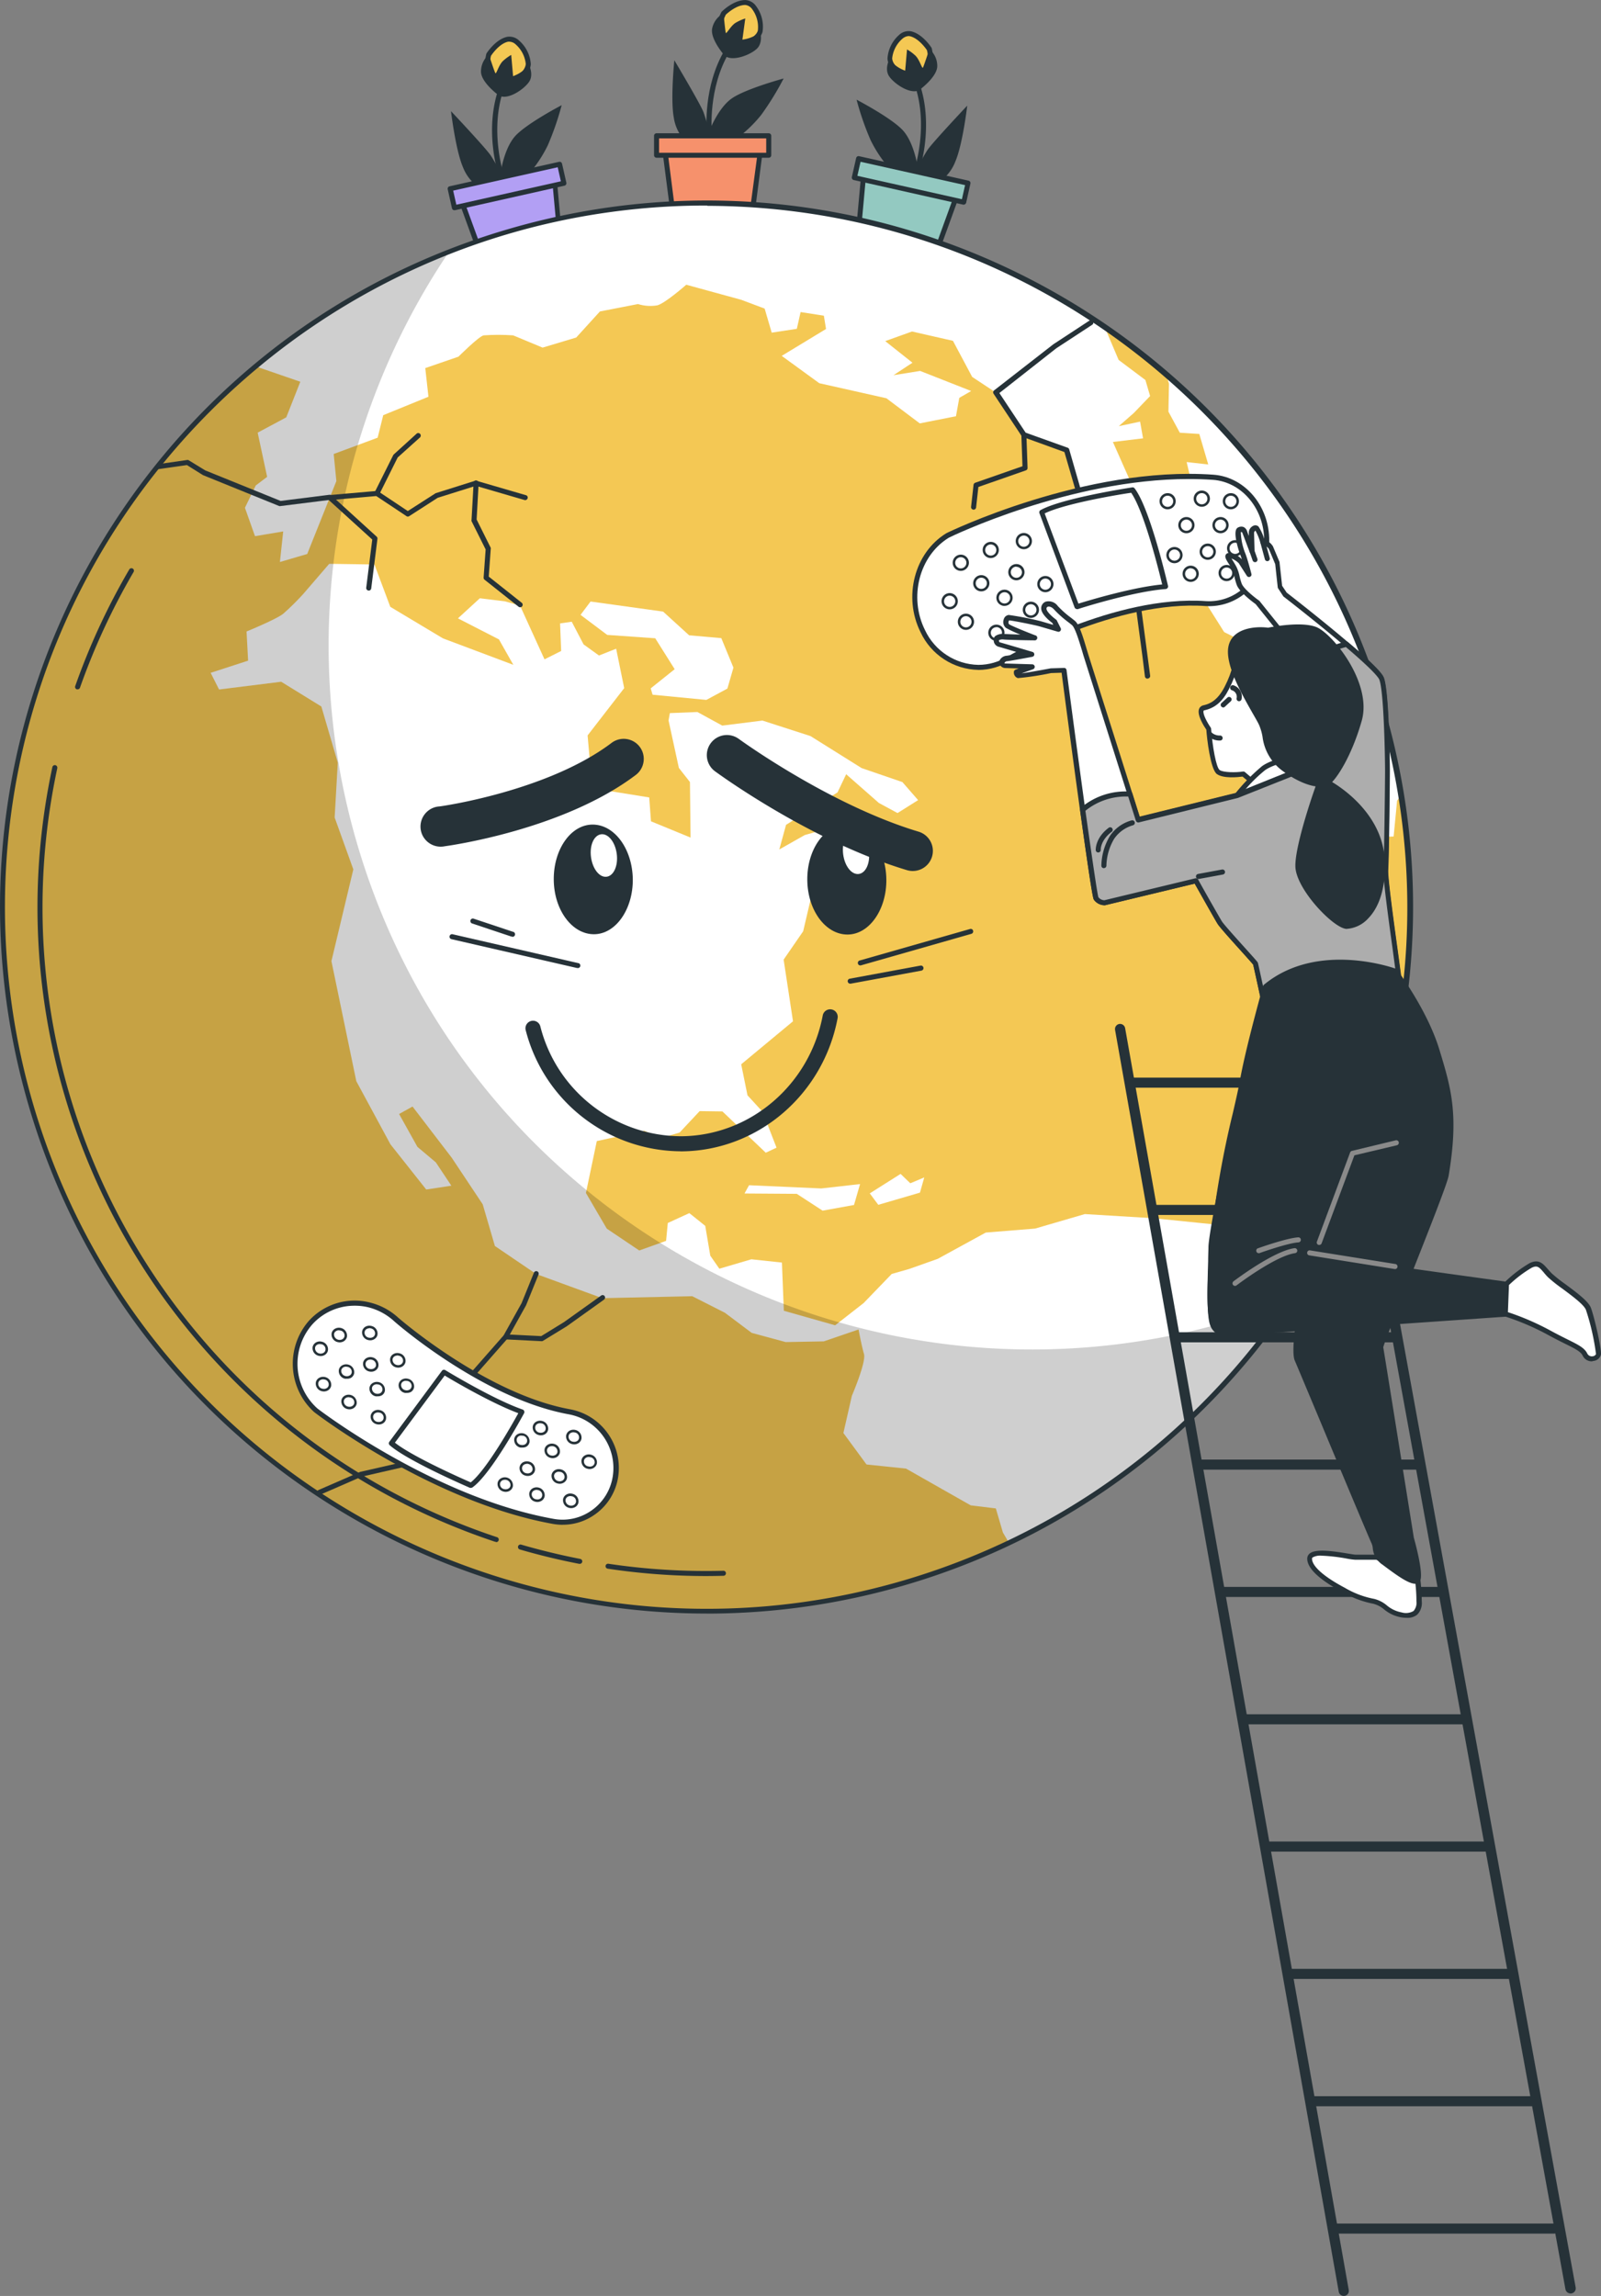 <svg xmlns="http://www.w3.org/2000/svg" width="318" height="456"><rect width="100%" height="100%" fill="#808080" stroke="none"/><defs><style>.cls-1{fill:#f4c854}.cls-2{fill:#263238}.cls-3{fill:#fff}.cls-4{fill:none}.cls-5{fill:#f6916c}.cls-6{fill:#8a8a8a}.cls-8{fill:#b29ff4}.cls-9{fill:#93c9c1}</style></defs><path d="M136.67 28.56a8.56 8.56 0 0 1-2.84-5.23c-.68-3.63.11-11.36.11-11.36s5.23 8.75 5.8 10.34 1.14 3.75 1.14 3.75 1.71-4.55 4.43-6.48 10.34-3.99 10.34-3.99c-1.3 2.51-2.78 4.92-4.43 7.2a25.5 25.5 0 0 1-7.27 6.25l-7.27-.49Z" class="cls-2"/><path d="M140.87 26.57c-.26 0-.47-.2-.5-.46 0-.36-.76-8.88 3.59-16.2.14-.24.44-.32.68-.19.24.14.32.44.19.68v.02c-4.18 7.05-3.46 15.52-3.45 15.6.03.27-.17.51-.43.54h-.06Z" class="cls-2"/><path d="M143.71 2.65S145.86.5 148.03.5s3.4 3.99 2.99 5.69-3.07 2.72-4.09 2.99-3.52 0-4.09-1.83.87-4.7.87-4.7" class="cls-1"/><path d="M146.14 9.71c-1.39 0-3.29-.55-3.82-2.24-.62-2 .88-4.91.95-5.04a.5.5 0 0 1 .09-.12c.09-.09 2.32-2.3 4.67-2.3.89.04 1.7.51 2.18 1.25a6.8 6.8 0 0 1 1.25 5.06c-.54 2-3.47 3.09-4.46 3.31-.28.06-.57.09-.86.09Zm-1.99-6.75c-.41.8-1.25 2.92-.84 4.21.47 1.5 2.66 1.66 3.5 1.48 1-.23 3.34-1.19 3.72-2.59.17-1.49-.22-3-1.11-4.21-.31-.48-.83-.8-1.4-.86-1.75 0-3.58 1.66-3.91 1.98h.03Z" class="cls-2"/><path d="M143.94 11.06s-2.84-3.18-2.5-5.34a4.4 4.4 0 0 1 2.27-3.07s.34 3.53.45 3.87 1-1.48 2.05-2.05c.58-.33 1.18-.6 1.82-.8l-.57 4.2c.79-.1 1.56-.33 2.27-.68.44-.3.86-.63 1.25-1 0 0 .68 2.26-.68 3.52s-4.89 2.59-6.36 1.34Z" class="cls-2"/><path d="M149.24 43.67h-15.38l-1.92-14.88h19.22z" class="cls-5"/><path d="M149.23 44.17h-15.37c-.25 0-.46-.18-.5-.43l-1.93-14.89a.5.5 0 0 1 .5-.56h19.22a.5.5 0 0 1 .5.56l-1.93 14.89c-.04.25-.25.43-.5.43Zm-14.96-1h14.5l1.86-13.89H132.5z" class="cls-2"/><path d="M130.41 26.97h22.27v3.86h-22.27z" class="cls-5"/><path d="M152.69 31.33h-22.28c-.28 0-.5-.22-.5-.5v-3.86c0-.28.22-.5.5-.5h22.28c.28 0 .5.22.5.5v3.86c0 .28-.22.5-.5.5m-21.78-.99h21.28v-2.86h-21.28zM95.86 37.67a8.62 8.62 0 0 1-3.91-4.48c-1.46-3.4-2.37-11.11-2.37-11.11s6.98 7.4 7.91 8.83 1.94 3.41 1.94 3.41.67-4.81 2.9-7.29 9.23-6.14 9.23-6.14a56 56 0 0 1-2.76 7.98 25.5 25.5 0 0 1-5.74 7.69l-7.19 1.11Z" class="cls-2"/><path d="M99.43 34.82c-.22 0-.41-.14-.48-.35-.11-.34-2.68-8.5 0-16.6.08-.26.35-.4.61-.33h.02c.26.09.4.37.32.63-2.54 7.79 0 15.9 0 15.96a.5.5 0 0 1-.32.63l-.15.05Z" class="cls-2"/><path d="M97.09 10.82s1.67-2.54 3.74-2.99 4.19 3.14 4.12 4.91-2.39 3.32-3.35 3.77-3.43.77-4.38-.88-.13-4.81-.13-4.81" class="cls-1"/><path d="M99.76 17.35c-1.2.09-2.34-.49-2.99-1.5-1-1.82-.21-4.99-.18-5.13l.06-.14c.08-.11 1.78-2.75 4.06-3.26.87-.15 1.77.12 2.4.74a6.82 6.82 0 0 1 2.32 4.67c-.09 2.07-2.72 3.77-3.63 4.2-.64.28-1.34.43-2.05.42Zm-2.23-6.29c-.22.87-.58 3.12.1 4.29.79 1.37 2.99 1 3.74.68.94-.44 2.99-1.89 3.06-3.34a6 6 0 0 0-2-3.87c-.41-.4-.98-.59-1.55-.53-1.67.39-3.08 2.38-3.34 2.77h-.02Z" class="cls-2"/><path d="M99.15 19.01s-3.47-2.49-3.61-4.67c-.04-1.34.53-2.63 1.56-3.49 0 0 1.1 3.36 1.29 3.67s.67-1.67 1.55-2.44a8.8 8.8 0 0 1 1.6-1.17l.37 4.22c.75-.27 1.44-.66 2.06-1.16.37-.39.7-.82 1-1.27 0 0 1.16 2.06.1 3.58s-4.19 3.62-5.91 2.72Z" class="cls-2"/><path d="m111.44 49.68-15.02 3.35-5.12-14.1 18.76-4.19z" class="cls-8"/><path d="M96.42 53.53c-.21 0-.4-.13-.47-.33l-5.13-14.11a.5.5 0 0 1 0-.41c.06-.13.18-.22.32-.25l18.76-4.19c.14-.03.29 0 .41.08.11.09.18.22.2.36l1.37 14.96c.03.25-.14.48-.38.54l-14.96 3.35zm-4.46-14.25 4.8 13.17 14.16-3.16-1.28-13.97z" class="cls-2"/><path d="m89.42 37.488 21.734-4.858.842 3.767-21.734 4.858z" class="cls-8"/><path d="M90.26 41.75c-.09 0-.19-.02-.27-.07a.55.55 0 0 1-.22-.32l-.84-3.77c-.06-.26.1-.53.37-.59h.01l21.74-4.86c.13-.03.26 0 .37.06.11.07.19.19.22.32l.85 3.76c.06.27-.11.54-.37.6l-21.74 4.87h-.11Zm-.25-3.89.63 2.8 20.76-4.65-.62-2.79zM185.84 36.57a8.62 8.62 0 0 0 3.91-4.48c1.47-3.4 2.37-11.11 2.37-11.11s-6.98 7.4-7.91 8.83-1.93 3.41-1.93 3.41-.68-4.81-2.91-7.29-9.23-6.13-9.23-6.13a56 56 0 0 0 2.76 7.98 25.5 25.5 0 0 0 5.74 7.69l7.19 1.1Z" class="cls-2"/><path d="M182.28 33.77a.4.4 0 0 1-.16 0 .497.497 0 0 1-.33-.61v-.02c0-.08 2.57-8.2 0-15.96a.51.51 0 0 1 .32-.63.5.5 0 0 1 .63.32c2.65 8.1.08 16.26 0 16.6-.08.19-.27.3-.47.3Z" class="cls-2"/><path d="M184.61 9.76s-1.64-2.57-3.74-3.05-4.19 3.14-4.12 4.91 2.4 3.32 3.35 3.77 3.43.77 4.39-.88.12-4.75.12-4.75" class="cls-1"/><path d="M181.91 16.23c-.69 0-1.36-.13-2-.4-.91-.43-3.54-2.12-3.63-4.2.11-1.8.94-3.48 2.28-4.67.64-.62 1.53-.89 2.4-.74 2.28.51 3.99 3.15 4.06 3.26l.06.14c0 .14.86 3.31-.18 5.13-.66 1-1.81 1.56-3 1.48Zm-1.41-9.07c-.48.03-.93.23-1.29.56a5.98 5.98 0 0 0-2 3.86c.06 1.46 2.12 2.91 3.06 3.35.78.36 2.99.69 3.74-.68.68-1.17.32-3.42.1-4.29-.26-.39-1.69-2.39-3.39-2.77l-.23-.03Z" class="cls-2"/><path d="M182.55 17.92s3.47-2.49 3.61-4.67c.05-1.34-.53-2.63-1.56-3.49 0 0-1.1 3.36-1.28 3.67s-.68-1.67-1.56-2.44a8.8 8.8 0 0 0-1.6-1.17l-.37 4.22c-.75-.27-1.44-.66-2.06-1.16-.37-.39-.7-.82-1-1.27 0 0-1.16 2.06-.1 3.58s4.2 3.61 5.91 2.72Z" class="cls-2"/><path d="m170.26 48.58 15.02 3.35 5.12-14.1-18.76-4.19z" class="cls-9"/><path d="M185.28 52.43h-.11l-15.01-3.36a.477.477 0 0 1-.38-.53l1.37-14.96c.02-.14.09-.27.2-.36.12-.08.27-.11.41-.08l18.78 4.2c.14.03.26.12.33.25.05.13.05.28 0 .41l-5.12 14.11c-.07.2-.26.33-.47.33Zm-14.48-4.25 14.16 3.17 4.78-13.17-17.66-3.99z" class="cls-2"/><path d="m169.708 35.293.842-3.767 21.734 4.858-.843 3.767z" class="cls-9"/><path d="M191.44 40.65h-.11l-21.75-4.89a.5.5 0 0 1-.31-.22c-.07-.11-.1-.25-.07-.38l.85-3.76c.06-.27.33-.44.59-.38l21.73 4.86c.26.05.44.31.38.58v.01l-.84 3.77c-.03.13-.11.24-.22.32-.08.05-.17.08-.26.09Zm-21.14-5.73 20.76 4.65.63-2.8-20.76-4.64z" class="cls-2"/><circle cx="140.29" cy="180.17" r="139.79" class="cls-1"/><path d="m117.3 119.47 14.41 2 5.17 4.71 6.39.56 2.41 5.86-1.2 4.16-4.18 2.25-10.68-1.03-.37-1.26 4.76-3.81-3.86-6.14-9.54-.67-5.3-3.98z" class="cls-3"/><path d="m240.56 243.12-11.4-1.16-13.69-.83-9.87 2.88-9.8.79-9.54 5.22-5.64 2-3.5 1-5.58 5.78-5.66 4.42-10.19-2.89-.38-9.57-6.07-.65-6.36 1.87-1.8-2.59-1-5.92-3.16-2.53-4.28 1.96-.34 3.55-5.33 1.91-6.45-4.34-4.14-7.08 2.16-10.31 9.43-2.05 3.19 1.48 3.82-1.12 3.99-4.26 4.52.06 8.61 8.2 2.14-1-2.78-7.14-2.99-3.26-1.25-6.16 10.29-8.54-1.86-12.25 3.88-5.63 2-8.54 2.99-1.57 5.93-6.91-.42-2.64-4.99 1.81-1.7-2.26-3.5 1-5.05 2.86 1.34-4.89 10.22-6.44 1.72-3.61 6.5 5.71 3.7 2 4.09-2.57-3.12-3.58-8.1-2.78-10.16-6.36-9.54-3.08-7.98 1-4.94-2.7-5.47.22-.26 1.46 2.05 9.43 2.2 2.8.12 11.03-7.86-3.23-.35-4.74-7.62-1.23-3.88-2.66-.74-8.43 7.27-9.39-1.6-7.83-3.41 1.35-3.06-2.21-2.35-4.5-2.32.34.22 5.47-3.31 1.66-4.86-10.67-2.99-.85-4.99-.61-4.35 3.99 8.14 4.18 2.86 5.05-13.97-5.25-10.47-6.27-3.15-8.41-8.98-.13-5.16 5.99c-1.26 1.39-2.59 2.7-3.99 3.94-1.41 1.11-7.27 3.51-7.27 3.51l.31 5.79-7.44 2.42 1.67 3.31 12.34-1.54 7.98 4.92 3.26 11.15-.62 10.89 3.71 10.31-4.35 18.22 4.94 23.84 6.78 12.54 7.11 8.98 4.99-.76-3.08-4.63-3.66-3.08-3.64-6.53 2.67-1.48 7.78 10.16 6.16 9.26 2.42 8.28 8.19 5.56 13.15 4.8 17.86-.39 6.49 3.29 5.31 3.99 6.76 1.83 7.56-.14 6.91-2.36s.61 3.27 1.08 4.87-2.41 8.31-2.41 8.31l-1.68 7.38 4.59 6.25 7.85.82 12.85 7.3 4.99.61 1.4 4.78 1.21 2.06A139.3 139.3 0 0 0 258 255.45l-.51-2.35 3.99-18.12-4.99-1.66-15.99 9.9Z" class="cls-3"/><path d="m236.9 107.66-5.28-4.99-6.5-5.71-4.07-9.18 5.99-.72-.59-3.32-4.23.9 2.99-2.62 3.23-3.36-.93-3.18-5.32-3.99-2.81-6.61C167.74 29.5 98.9 32.73 50.79 72.77l8.86 3.05-2.79 7.07-5.68 3.04 1.88 8.78-2.26 1.71-2.15 4.43 2 5.64 5.6-.94-.65 6.07 5.42-1.59 5.79-14.48-.53-5.38 8.73-3.24 1.11-4.47 8.98-3.66-.63-5.69 6.59-2.27s3.99-3.99 4.99-4.23q2.94-.21 5.88 0l5.84 2.43 6.68-2 4.71-5.18 7.56-1.47c1.25.39 2.58.48 3.87.25 1.6-.46 5.72-4.09 5.72-4.09l10.91 2.99 4.66 1.75 1.4 4.78 4.99-.76.75-3.33 4.62.72.43 2.64-8.8 5.34 7.46 5.43 13.33 2.99 6.63 4.99 7.19-1.42.66-3.65 2.36-1.36-10.14-3.99-5.29.85 3.77-2.48-5.41-4.29 5.32-1.91 8.13 1.85 3.82 7.17 4.72 3.12 5.57 8.39 8.49 3.05 3.07 10.5 8.73 2.63.7 3.6.26 4.42 3.58 5.17 1.48 2.68 5.7-.63 1-6.16.54-3.99Z" class="cls-3"/><path d="m231.65 74.37.54 1.83-.11 5.56 2.26 4.18 3.87.25 1.78 6.06-4.29-.48 4.07 17.48-1.77 8.12 5.15 8.17 5.24 2.61 4.99 17.2 8.11 12.13 7.44 8.89 7.88-.23.69-7.12.8-1.11a140.14 140.14 0 0 0-46.65-83.53ZM148.78 235.4l-.9 1.64 10.38.07 5.13 3.34 6.24-1.13 1.2-4.15-7.7.87zM178.88 233.15l-6.12 3.87 1.69 2.27 8.28-2.42.85-3.02-2.77 1.16z" class="cls-3"/><path d="M244.29 262.37c-74.1 21.67-151.74-20.84-173.4-94.94A139.8 139.8 0 0 1 89.14 50.08C17.29 78.32-18.06 159.47 10.18 231.32s109.39 107.2 181.24 78.96a139.8 139.8 0 0 0 64.78-51.97c-3.88 1.52-7.81 2.91-11.91 4.07Z" style="isolation:isolate;opacity:.19"/><path d="M140.26 313.02c-6.54 0-13.08-.49-19.55-1.46a.51.51 0 0 1-.43-.56.5.5 0 0 1 .57-.42c7.56 1.13 15.2 1.59 22.84 1.39.28 0 .5.22.5.5s-.22.5-.5.5c-1.11.03-2.27.05-3.43.05M115.16 310.6h-.1c-3.99-.77-7.98-1.74-11.82-2.86a.51.51 0 0 1-.34-.62c.08-.26.35-.42.62-.34 3.85 1.12 7.8 2.07 11.73 2.84.27.05.45.31.4.58-.05.23-.25.4-.49.4M98.48 306.21h-.16C34.11 284.8-3.75 218.55 10.4 152.36c.06-.27.32-.44.59-.39.27.06.44.33.39.6-14.05 65.7 23.53 131.46 87.26 152.71.28.04.46.3.42.58s-.3.46-.58.42v-.06ZM15.41 136.91h-.16a.506.506 0 0 1-.31-.64c2.84-8.06 6.44-15.84 10.76-23.21.16-.22.47-.27.7-.11.19.14.26.39.16.61-4.28 7.32-7.86 15.04-10.68 23.04-.08.19-.26.32-.47.31" class="cls-2"/><path d="M140.35 320.47c-60.72 0-116.83-39.77-134.67-100.92C-16.07 145.17 26.6 67.24 100.97 45.5c74.38-21.75 152.3 20.92 174.05 95.3 21.72 74.25-21.03 152.31-95.27 174.03a140.2 140.2 0 0 1-39.4 5.65Zm.13-279.65C63.51 40.75 1.06 103.08.98 180.05a139.6 139.6 0 0 0 5.61 39.27c21.56 73.71 99.07 116.15 172.79 94.6 73.84-21.67 116.14-99.09 94.48-172.93-17.38-59.23-71.65-99.97-133.38-100.11v-.05Z" class="cls-2"/><path d="M125.69 174.58c.07 5.99-3.38 10.97-7.72 10.97s-7.92-4.79-7.98-10.81 3.38-10.97 7.72-10.97 7.87 4.79 7.98 10.81" class="cls-2"/><path d="M122.5 169.57c.31 2.32-.57 4.37-2 4.56s-2.79-1.55-3.11-3.88.57-4.36 2-4.55 2.8 1.55 3.11 3.87" class="cls-3"/><path d="M176.05 174.64c.08 5.99-3.38 10.97-7.72 10.97s-7.91-4.78-7.98-10.8 3.37-10.97 7.71-10.97 7.91 4.78 7.99 10.8" class="cls-2"/><path d="M172.58 169.02c.31 2.33-.57 4.37-2 4.56s-2.79-1.55-3.1-3.87.57-4.37 2-4.56 2.79 1.55 3.1 3.87" class="cls-3"/><path d="M135.13 228.66c-14.5-.13-27.1-9.99-30.71-24.04a1.501 1.501 0 1 1 2.9-.78c3.26 12.89 14.89 21.89 28.18 21.83 13.62-.18 25.36-10.29 27.93-24.05a1.502 1.502 0 0 1 2.95.55c-2.83 15.15-15.74 26.3-30.83 26.5h-.41ZM87.78 168.15c-2.2.14-4.11-1.53-4.25-3.73s1.53-4.11 3.73-4.25c.21 0 21.47-2.99 34.21-12.62a3.996 3.996 0 0 1 5.59.77c1.33 1.76.98 4.26-.77 5.59-14.44 10.92-37.02 14.04-37.97 14.17-.18.04-.36.06-.54.07M181.29 172.99c-.39 0-.77-.06-1.15-.17-19.04-5.72-37.28-19.02-38.05-19.58a3.99 3.99 0 0 1-.97-5.56 3.99 3.99 0 0 1 5.56-.97c.04.03.08.06.13.09.18.13 17.96 13.06 35.61 18.37 2.12.62 3.33 2.83 2.71 4.95a3.99 3.99 0 0 1-3.85 2.87ZM114.72 192.26h-.11l-24.94-5.73a.497.497 0 0 1-.37-.6c.06-.27.33-.44.59-.38l24.94 5.73c.28.03.47.28.44.55-.03.28-.28.47-.55.44v-.02ZM101.75 186.02h-.16l-7.82-2.61a.516.516 0 0 1-.32-.64c.09-.26.37-.4.63-.31l7.8 2.6c.28.04.46.3.42.58s-.3.46-.58.42l.02-.04ZM170.95 191.74c-.28.04-.53-.16-.56-.43s.16-.53.43-.56l21.85-6.24c.26-.08.53.06.61.32v.02c.08.26-.07.54-.34.62l-21.86 6.24-.14.04ZM168.88 195.37c-.24 0-.45-.17-.5-.41-.05-.27.13-.53.4-.58l14.05-2.6c.28-.05.54.13.59.41s-.13.54-.41.59l-14.05 2.59h-.09ZM227.91 134.79c-.25 0-.46-.19-.5-.44l-.48-3.89-1.49-11.18-1.33-8.5-9.59-10.53a.6.6 0 0 1-.11-.2l-2.99-10.27-8.25-2.99a.47.47 0 0 1-.25-.19l-5.57-8.4a.5.5 0 0 1 .11-.67l11.77-9.16 7.15-4.69a.5.5 0 0 1 .69.15c.15.22.1.53-.13.68h-.01l-7.12 4.66-11.31 8.89 5.22 7.87 8.34 2.99c.15.05.27.17.31.33l2.99 10.39 9.61 10.56c.07.07.11.16.12.26l1.36 8.65 2 15.09a.51.51 0 0 1-.43.56h-.1Z" class="cls-2"/><path d="M193.38 101.22h-.05a.5.5 0 0 1-.45-.54l.49-4.38c.02-.19.15-.35.33-.42l9.39-3.28-.22-6.22c-.01-.28.2-.51.48-.52s.51.2.52.48v.01l.23 6.58a.5.5 0 0 1-.33.49l-9.44 3.3-.45 4.07c-.03.25-.25.44-.5.44ZM63.5 296.88c-.2 0-.38-.12-.46-.3-.11-.25 0-.55.26-.66s8.25-3.59 8.25-3.59l12.43-2.84c.8-1.52 1.47-3.11 2-4.75 1.09-3.26 5.99-10.24 6.16-10.53l7.89-8.98 3.57-6.41 2.47-6.09c.13-.24.43-.34.67-.21.21.11.31.36.24.59l-2.49 6.14-3.62 6.51-.06.09-7.89 8.98s-4.99 7.11-5.99 10.24c-.55 1.76-1.27 3.47-2.15 5.09a.5.5 0 0 1-.32.23l-12.65 2.9-8.16 3.56c-.05.02-.1.04-.16.04Z" class="cls-2"/><path d="m107.64 266.38-7.17-.36a.5.5 0 0 1-.47-.53c0-.26.22-.48.49-.47h.03l6.98.35 4.53-2.79 7.38-5.27c.22-.16.52-.11.68.11s.11.53-.11.7l-7.4 5.29-4.7 2.88c-.07.05-.16.08-.25.08ZM73.24 117.29h-.06a.51.51 0 0 1-.44-.56l1.2-9.57-8.64-7.85-9.59 1.2c-.08.02-.17.02-.25 0l-15.14-6.14-3.19-2-5.55.79a.49.49 0 0 1-.56-.41c-.04-.27.15-.53.42-.57l5.73-.82c.12-.02.24 0 .34.07l3.27 2 14.96 6.06 9.69-1.22c.15-.01.29.03.4.13l8.98 8.18a.5.5 0 0 1 .16.43l-1.23 9.82c-.02.26-.23.47-.5.47Z" class="cls-2"/><path d="M81.01 102.6c-.1 0-.2-.03-.28-.09l-5.99-3.99-9.24.81a.503.503 0 0 1-.54-.46c-.03-.27.17-.51.43-.54h.01l9.41-.82c.12 0 .23.02.33.08L81 101.5l5.46-3.5s.08-.05.12-.06l7.77-2.45c.09-.03.2-.03.29 0l9.82 2.86c.26.07.42.34.34.6v.02a.51.51 0 0 1-.62.34l-9.67-2.82-7.57 2.38-5.67 3.65c-.08.05-.17.08-.27.08Z" class="cls-2"/><path d="M103.31 120.61a.5.5 0 0 1-.31-.11l-6.75-5.36a.5.5 0 0 1-.19-.43l.4-5.59-2.8-5.61a.5.5 0 0 1 0-.25l.41-7.36c0-.26.22-.48.49-.47h.04c.28.02.48.25.47.53l-.4 7.22 2.8 5.62c.02.08.02.17 0 .25l-.39 5.47 6.54 5.19c.22.17.26.49.09.71-.1.12-.24.19-.4.19M74.88 98.48c-.08 0-.16-.02-.23-.06a.505.505 0 0 1-.22-.67l3.68-7.36c.03-.05.07-.1.11-.14l4.5-4.09c.19-.2.51-.2.71 0 .19.2.19.51 0 .71l-4.44 3.99-3.63 7.28c-.07.2-.26.34-.48.34" class="cls-2"/><path d="M73.3 259.22c-4.25-1.08-8.75.29-11.67 3.56-4.43 5.09-3.99 12.78 1 17.33.81.75 23.61 17.84 47.17 22.11 5.77 1.05 11.29-2.77 12.35-8.54l.06-.38c.91-6.02-3.11-11.68-9.09-12.81-16.99-3.11-34.31-18.28-34.42-18.39a12.54 12.54 0 0 0-5.4-2.88" class="cls-3"/><path d="M111.78 302.84c-.67 0-1.34-.06-2-.18-24.09-4.36-47.23-22.06-47.41-22.23-5.17-4.73-5.65-12.71-1.08-18.03a12.26 12.26 0 0 1 12.17-3.71c2.09.51 4.02 1.54 5.61 2.99.17.15 17.46 15.2 34.21 18.23 6.24 1.19 10.43 7.08 9.51 13.37-.44 3-2.08 5.7-4.55 7.46-1.88 1.36-4.14 2.1-6.45 2.09ZM70.4 259.33c-3.21 0-6.26 1.36-8.4 3.75-4.24 4.89-3.79 12.27 1 16.62.18.17 23.06 17.67 46.89 21.95 2.69.51 5.46-.11 7.68-1.71 2.25-1.6 3.75-4.06 4.15-6.79.85-5.75-2.98-11.14-8.69-12.24-17.2-3.1-34.55-18.32-34.71-18.47a11.8 11.8 0 0 0-5.18-2.8c-.9-.21-1.82-.32-2.74-.31" class="cls-2"/><path d="m77.81 286.62 10.43-14.07s9.48 5.8 15.47 7.87c0 0-6.44 11.97-10.11 14.58-.05 0-12.43-5.33-15.8-8.39Z" class="cls-3"/><path d="M93.56 295.51h-.2c-.5-.22-12.49-5.4-15.96-8.48a.506.506 0 0 1-.07-.67l10.45-14.11a.5.5 0 0 1 .66-.13c.1.06 9.51 5.8 15.37 7.83.14.05.25.15.3.29.06.13.06.29 0 .42-.27.49-6.54 12.12-10.26 14.75a.53.53 0 0 1-.3.09Zm-15.12-8.98c3.43 2.75 13.32 7.13 15.06 7.89 3.12-2.46 8.2-11.48 9.45-13.74-5.34-2-12.82-6.39-14.62-7.48z" class="cls-2"/><path d="M65.53 275.18c.11-.68-.33-1.32-1-1.47-.64-.2-1.31.15-1.51.79 0 .02 0 .03-.01.05-.11.68.33 1.32 1 1.48.64.19 1.32-.17 1.52-.81v-.03Z" class="cls-3"/><path d="M64.34 276.36c-.13 0-.27-.02-.4-.05-.81-.18-1.33-.95-1.2-1.77.07-.36.29-.67.61-.86.37-.22.8-.28 1.22-.18.81.18 1.33.96 1.2 1.78-.08.35-.3.66-.61.85-.25.15-.53.23-.82.23m-.17-2.41c-.2 0-.39.06-.56.16-.2.11-.33.31-.38.53-.11.54.25 1.06.79 1.17h.04c.28.08.58.04.83-.11.2-.12.34-.31.39-.54a1 1 0 0 0-.79-1.17h-.04a1.4 1.4 0 0 0-.28-.04" class="cls-2"/><path d="M68.66 265.47c.12-.68-.32-1.33-1-1.47-.64-.2-1.31.15-1.51.79 0 .02 0 .03-.01.05-.11.68.33 1.33 1 1.48.64.2 1.31-.16 1.51-.79 0-.02.01-.04.02-.05Z" class="cls-3"/><path d="M67.48 266.61c-.13 0-.27-.02-.4-.05a1.56 1.56 0 0 1-1.21-1.77c.08-.36.3-.67.62-.86.37-.22.8-.28 1.22-.18.81.18 1.33.96 1.2 1.78-.08.35-.3.66-.61.85-.25.15-.53.23-.82.23m-.18-2.4a1 1 0 0 0-.55.16c-.2.12-.34.31-.39.53-.07.55.29 1.07.84 1.19.28.07.58.03.83-.12.2-.12.33-.32.39-.54a1 1 0 0 0-.79-1.17h-.04c-.09-.02-.19-.04-.29-.04Zm1.36 1.26" class="cls-2"/><path d="M70.6 278.77c.12-.68-.32-1.33-1-1.48-.64-.19-1.32.17-1.52.81v.03c-.11.68.33 1.32 1 1.47.63.2 1.3-.14 1.51-.77 0-.02.01-.04.02-.07Z" class="cls-3"/><path d="M69.42 279.91c-.13 0-.27-.02-.4-.05-.81-.18-1.33-.96-1.2-1.78.07-.36.3-.66.61-.85.76-.45 1.75-.2 2.2.56.18.31.26.67.21 1.03-.08.36-.3.66-.61.86-.25.15-.53.23-.82.23Zm-.18-2.41c-.19 0-.38.05-.55.15-.2.12-.33.32-.39.54-.08.55.29 1.07.84 1.18.28.07.58.03.83-.12.2-.12.34-.31.39-.54a1 1 0 0 0-.8-1.16h-.03a1 1 0 0 0-.29-.04Z" class="cls-2"/><path d="M74.92 271.3a1.31 1.31 0 0 0-1-1.48c-.64-.19-1.31.17-1.5.81 0 .01 0 .03-.01.04-.12.68.32 1.33 1 1.47.64.19 1.31-.17 1.51-.8 0-.01 0-.02.01-.03Z" class="cls-3"/><path d="M73.74 272.44c-.14 0-.27-.02-.41-.05-.81-.18-1.34-.96-1.2-1.78.08-.35.3-.66.61-.85.37-.22.8-.28 1.22-.18.81.18 1.33.95 1.2 1.77-.07.36-.29.67-.61.86-.24.15-.52.23-.81.23m-.18-2.41c-.19 0-.38.05-.55.15-.2.12-.33.32-.39.54-.11.54.25 1.06.79 1.17h.04c.28.07.59.03.84-.12.2-.12.34-.31.39-.53.08-.55-.29-1.07-.84-1.18a.9.9 0 0 0-.28-.04Zm1.36 1.27" class="cls-2"/><path d="M70.1 272.7a1.31 1.31 0 0 0-1-1.48c-.64-.19-1.32.17-1.52.81v.03c-.11.68.33 1.32 1 1.47.64.2 1.32-.17 1.52-.81v-.03Z" class="cls-3"/><path d="M68.91 273.83c-.13.01-.27.01-.4 0-.81-.18-1.33-.96-1.2-1.78.07-.36.3-.66.61-.85.37-.22.8-.28 1.22-.18.81.18 1.33.95 1.2 1.77-.08.36-.3.66-.61.86-.25.13-.53.2-.82.18m-.18-2.4c-.19 0-.38.05-.55.15-.2.12-.33.32-.39.54-.08.55.29 1.07.84 1.18.28.07.58.03.83-.12.2-.11.34-.3.39-.53a1 1 0 0 0-.79-1.17h-.04a1 1 0 0 0-.29-.04Z" class="cls-2"/><path d="M74.73 265.02c.11-.68-.33-1.33-1-1.48-.64-.2-1.32.17-1.52.81v.03c-.11.68.33 1.33 1 1.48.64.2 1.32-.17 1.52-.81z" class="cls-3"/><path d="M73.54 266.2c-.13 0-.27-.01-.4-.05a1.54 1.54 0 0 1-1.2-1.77c.08-.36.3-.66.61-.86.37-.22.8-.28 1.22-.17.81.17 1.34.95 1.2 1.77-.07.36-.3.66-.61.85-.25.15-.53.23-.82.23m-.17-2.39c-.19 0-.38.05-.55.15a.83.83 0 0 0-.39.54c-.11.54.25 1.06.79 1.17h.04c.28.07.59.03.84-.12.2-.12.33-.31.38-.54a1 1 0 0 0-.79-1.17h-.04a1.3 1.3 0 0 0-.28-.08z" class="cls-2"/><path d="M64.89 268.2c.11-.68-.33-1.32-1-1.47-.64-.2-1.31.15-1.51.79 0 .02 0 .03-.01.05-.11.68.33 1.32 1 1.48.64.19 1.32-.17 1.52-.81v-.03Z" class="cls-3"/><path d="M63.7 269.33c-.13 0-.27-.02-.4-.05-.81-.18-1.33-.95-1.2-1.77.08-.36.3-.66.61-.86.37-.22.81-.28 1.22-.17.81.17 1.34.95 1.2 1.77-.08.35-.3.66-.61.85-.25.15-.53.23-.82.23m-.17-2.39c-.19 0-.38.05-.55.15-.2.11-.34.3-.39.53-.08.55.28 1.07.83 1.19.28.07.58.03.84-.12.2-.12.33-.31.38-.54a1 1 0 0 0-.79-1.17h-.04c-.09-.02-.19-.03-.28-.03Zm1.36 1.26" class="cls-2"/><path d="M76.42 281.79a1.31 1.31 0 0 0-1-1.48c-.64-.2-1.32.17-1.52.81v.03c-.11.68.33 1.33 1 1.48.64.2 1.31-.15 1.51-.79 0-.02 0-.03.01-.05" class="cls-3"/><path d="M75.24 282.92c-.13 0-.27-.01-.4-.05a1.54 1.54 0 0 1-1.2-1.77c.08-.35.3-.66.61-.85.36-.22.8-.29 1.22-.18.81.17 1.34.95 1.2 1.77-.07.36-.29.67-.61.86-.25.15-.53.22-.82.22m-.17-2.39c-.19 0-.38.05-.55.15a.83.83 0 0 0-.39.54c-.11.54.25 1.06.79 1.17h.04c.28.07.59.03.84-.12.2-.12.33-.31.38-.54a1 1 0 0 0-.79-1.17h-.04c-.09-.02-.19-.03-.28-.03" class="cls-2"/><path d="M101.63 295.13c.11-.68-.33-1.33-1-1.48-.64-.19-1.31.17-1.5.81 0 .01 0 .03-.01.04-.12.68.32 1.33 1 1.47.63.2 1.3-.15 1.5-.78 0-.02.01-.04.02-.05Z" class="cls-3"/><path d="M100.45 296.3c-.13 0-.27-.01-.4-.05-.81-.17-1.35-.95-1.21-1.77.08-.36.3-.66.62-.85.76-.45 1.75-.2 2.2.56.18.31.26.67.21 1.03-.08.36-.3.67-.62.86-.24.15-.52.22-.81.22Zm-.18-2.4c-.19 0-.38.05-.55.15-.2.12-.33.32-.39.54-.1.54.25 1.06.79 1.17h.05c.28.07.58.03.83-.12.2-.12.34-.31.39-.54.07-.55-.29-1.07-.84-1.18-.09-.02-.19-.03-.28-.03Z" class="cls-2"/><path d="M104.9 286.37a1.31 1.31 0 0 0-1-1.48c-.64-.19-1.32.17-1.52.81v.03c-.11.68.33 1.32 1 1.47.64.2 1.31-.15 1.51-.79 0-.02 0-.03.01-.05Z" class="cls-3"/><path d="M103.75 287.5c-.13.01-.27.01-.4 0-.81-.18-1.33-.96-1.2-1.78.08-.35.3-.66.61-.85.76-.45 1.75-.2 2.2.56.18.31.26.67.21 1.03-.08.36-.3.67-.61.86-.25.13-.53.2-.82.18Zm-.17-2.39c-.2 0-.39.05-.56.15-.19.12-.33.32-.38.54-.11.54.25 1.06.79 1.17h.04c.28.07.59.03.84-.12.2-.12.33-.31.38-.54a1 1 0 0 0-.8-1.16h-.03c-.1-.01-.21-.01-.31 0l.03-.05Z" class="cls-2"/><path d="M110.96 288.49c.11-.68-.33-1.33-1-1.48-.64-.19-1.31.17-1.5.81 0 .01 0 .03-.01.04-.12.68.32 1.33 1 1.47.63.2 1.3-.15 1.5-.78 0-.02.01-.04.02-.05Z" class="cls-3"/><path d="M109.78 289.61c-.13 0-.27-.01-.4-.05-.81-.17-1.35-.95-1.21-1.77.08-.36.3-.66.62-.85.37-.22.8-.28 1.22-.18.81.18 1.33.95 1.2 1.77-.08.36-.3.67-.62.86-.24.15-.52.22-.81.22m-.18-2.39c-.19 0-.38.05-.55.15-.2.12-.33.32-.39.54-.1.54.25 1.06.79 1.17h.05c.28.07.58.03.83-.12.2-.12.34-.31.39-.54.07-.55-.29-1.07-.84-1.18-.09-.02-.19-.03-.28-.03Z" class="cls-2"/><path d="M118.3 290.63c.12-.68-.32-1.33-1-1.47-.63-.2-1.3.15-1.5.78 0 .02-.01.04-.02.05-.11.68.33 1.33 1 1.48.64.19 1.31-.17 1.5-.81 0-.01 0-.03.01-.04Z" class="cls-3"/><path d="M117.12 291.77c-.13 0-.27-.02-.4-.05-.81-.17-1.34-.95-1.21-1.77.08-.36.3-.67.62-.86.36-.22.8-.28 1.21-.18.81.17 1.35.96 1.21 1.78-.08.35-.31.66-.62.85-.24.15-.52.23-.81.23m-.18-2.4a1 1 0 0 0-.55.16c-.2.12-.34.31-.39.53-.1.54.25 1.06.79 1.17h.05c.29.09.6.06.87-.09.2-.12.33-.32.39-.54.1-.54-.25-1.06-.79-1.17h-.05c-.1-.03-.21-.05-.32-.06" class="cls-2"/><path d="M107.89 297.18c.11-.68-.33-1.32-1-1.47-.64-.2-1.31.15-1.51.79 0 .02 0 .03-.01.05-.11.68.33 1.32 1 1.48.64.19 1.32-.17 1.52-.81v-.03Z" class="cls-3"/><path d="M106.74 298.31c-.13 0-.27-.02-.4-.05-.81-.18-1.33-.95-1.2-1.77.08-.36.3-.67.61-.86.37-.22.8-.28 1.22-.18.81.18 1.34.96 1.2 1.78-.08.35-.3.66-.61.85-.25.15-.53.23-.82.23m-.17-2.4a1 1 0 0 0-.55.16c-.2.11-.34.3-.39.53-.11.54.25 1.06.79 1.17h.04c.28.08.58.04.84-.11.2-.12.33-.31.38-.54a1 1 0 0 0-.79-1.17h-.04c-.1-.03-.21-.04-.32-.04z" class="cls-2"/><path d="M106.01 291.99c.12-.68-.32-1.33-1-1.48a1.22 1.22 0 0 0-1.51.8c0 .01 0 .02-.01.03-.12.68.32 1.33 1 1.48.64.19 1.31-.17 1.51-.8 0-.01 0-.02.01-.03" class="cls-3"/><path d="M104.83 293.14c-.14 0-.28-.01-.41-.05a1.54 1.54 0 0 1-1.2-1.77c.08-.35.3-.66.61-.86.37-.21.8-.28 1.22-.17.81.17 1.34.95 1.21 1.77-.08.36-.31.67-.62.86-.24.15-.52.22-.81.22m-.18-2.4c-.19 0-.38.05-.55.15a.83.83 0 0 0-.39.54c-.1.54.25 1.06.79 1.17h.05c.28.07.58.03.83-.12.2-.12.34-.31.39-.54.08-.55-.29-1.07-.84-1.18-.09-.03-.18-.04-.28-.05v.02Z" class="cls-2"/><path d="M108.61 283.94a1.31 1.31 0 0 0-1-1.48c-.64-.19-1.32.17-1.52.81v.03c-.11.68.33 1.32 1 1.47.64.2 1.31-.15 1.51-.79 0-.02 0-.03.01-.05Z" class="cls-3"/><path d="M107.43 285.07c-.13 0-.27-.01-.4-.05a1.54 1.54 0 0 1-1.2-1.77c.08-.35.3-.66.61-.85.37-.22.8-.28 1.22-.18.81.18 1.33.95 1.2 1.77-.07.36-.29.67-.61.86-.25.15-.53.22-.82.22m-.17-2.4c-.19 0-.38.05-.55.15a.83.83 0 0 0-.39.54c-.11.54.25 1.06.79 1.17h.04c.28.07.59.03.84-.12.2-.11.34-.31.38-.54a1 1 0 0 0-.79-1.17h-.04c-.09-.02-.19-.03-.28-.03" class="cls-2"/><path d="M112.35 293.57c.12-.68-.32-1.33-1-1.48-.63-.2-1.3.15-1.5.78 0 .02-.01.04-.02.05-.12.68.32 1.33 1 1.48.64.19 1.31-.17 1.51-.8 0-.01 0-.02.01-.03" class="cls-3"/><path d="M111.18 294.69c-.13 0-.27-.02-.4-.05-.81-.17-1.34-.95-1.21-1.77.08-.36.31-.67.62-.86.36-.22.8-.28 1.21-.17.81.17 1.35.95 1.21 1.77-.08.36-.3.66-.62.85-.24.15-.52.23-.81.23m-.18-2.39c-.19 0-.38.05-.55.15a.83.83 0 0 0-.39.54c-.07.55.29 1.07.84 1.18.28.07.58.03.83-.12.2-.12.34-.31.39-.54.1-.54-.25-1.06-.79-1.17h-.05c-.09-.02-.19-.03-.28-.03Z" class="cls-2"/><path d="M115.25 285.73a1.31 1.31 0 0 0-1-1.48c-.65-.19-1.32.18-1.51.83 0 .02-.01.05-.02.07-.11.68.33 1.32 1 1.48.65.19 1.32-.18 1.51-.83 0-.02.01-.05.02-.07" class="cls-3"/><path d="M114.06 286.87c-.13 0-.27-.02-.4-.05-.81-.18-1.33-.95-1.2-1.77.08-.36.3-.67.61-.86.37-.22.8-.28 1.22-.18.81.18 1.33.95 1.2 1.77-.08.36-.3.67-.61.86-.25.15-.53.23-.82.23m-.17-2.4c-.2 0-.39.05-.56.15-.2.12-.33.31-.38.54-.11.54.25 1.06.79 1.17h.04c.28.07.58.03.83-.11.2-.12.34-.31.39-.54a1 1 0 0 0-.79-1.17h-.04a1.4 1.4 0 0 0-.28-.04" class="cls-2"/><path d="M114.64 298.4c.12-.68-.32-1.33-1-1.48-.64-.2-1.31.15-1.51.79 0 .02 0 .03-.01.05-.12.68.32 1.33 1 1.48.64.2 1.31-.15 1.51-.79 0-.02 0-.03.01-.05" class="cls-3"/><path d="M113.46 299.53c-.13 0-.27-.01-.4-.05-.81-.17-1.34-.95-1.21-1.77.08-.36.31-.67.62-.86.37-.22.8-.28 1.22-.17.81.17 1.34.95 1.2 1.77-.08.35-.3.66-.61.85-.25.15-.53.23-.82.23m-.18-2.39c-.19 0-.38.05-.55.15a.83.83 0 0 0-.39.54c-.08.55.29 1.07.84 1.18.28.07.58.03.83-.12.2-.12.33-.32.39-.54a1 1 0 0 0-.79-1.17h-.04c-.09-.02-.19-.04-.29-.04" class="cls-2"/><path d="M82.02 275.51c.12-.68-.32-1.34-1-1.48-.64-.2-1.31.15-1.51.79 0 .02 0 .03-.01.05-.11.68.33 1.33 1 1.48.64.2 1.31-.15 1.51-.79 0-.02 0-.03.01-.05" class="cls-3"/><path d="M80.8 276.64c-.13.02-.27.02-.4 0a1.54 1.54 0 0 1-1.2-1.77c.08-.36.3-.67.61-.86.37-.22.8-.28 1.22-.17.81.17 1.34.95 1.2 1.77-.08.35-.3.66-.61.85-.25.13-.53.2-.82.18m-.18-2.4c-.19 0-.38.05-.55.15a.83.83 0 0 0-.39.54c-.08.55.29 1.07.84 1.18.28.07.58.03.83-.12.2-.12.33-.32.39-.54a1 1 0 0 0-.79-1.17h-.04c-.08-.02-.17-.03-.25-.03h-.04Zm1.36 1.27" class="cls-2"/><path d="M76.18 276.18c.12-.68-.32-1.33-1-1.47-.63-.2-1.3.15-1.5.78 0 .02-.01.04-.02.05-.11.68.33 1.33 1 1.48.64.19 1.31-.17 1.5-.81 0-.01 0-.03.01-.04Z" class="cls-3"/><path d="M75.01 277.32c-.13.02-.27.02-.4 0a1.56 1.56 0 0 1-1.21-1.77c.08-.36.3-.67.62-.86.37-.22.8-.28 1.22-.18.81.18 1.33.96 1.2 1.78-.08.36-.3.66-.62.85-.25.13-.53.2-.81.18m-.18-2.39c-.19 0-.38.05-.55.15a.83.83 0 0 0-.39.54c-.07.55.29 1.07.84 1.18.28.06.58.02.83-.12.2-.12.33-.32.39-.54.1-.54-.25-1.06-.79-1.17h-.05c-.09-.02-.19-.03-.29-.03Z" class="cls-2"/><path d="M80.27 270.49c.12-.68-.32-1.33-1-1.47-.64-.2-1.31.15-1.51.79 0 .02 0 .03-.01.05-.11.68.33 1.32 1 1.48.64.2 1.31-.16 1.51-.79 0-.02.01-.04.02-.05Z" class="cls-3"/><path d="M79.1 271.63c-.13 0-.27-.02-.4-.05-.81-.18-1.33-.95-1.2-1.77.07-.36.29-.67.61-.86.37-.22.81-.28 1.22-.17.81.17 1.34.95 1.2 1.77-.08.35-.3.66-.61.85-.25.15-.53.23-.82.23m-.18-2.4c-.19 0-.38.05-.55.15a.83.83 0 0 0-.39.54c-.07.55.29 1.07.84 1.18.28.07.58.03.83-.12.2-.12.33-.32.39-.54a1 1 0 0 0-.79-1.17h-.04c-.09-.03-.19-.06-.29-.07v.04Z" class="cls-2"/><path d="M194.34 132.53c-4.75-.09-9.04-2.88-11.05-7.18-3.38-6.74-1.19-15.24 4.91-18.95 1-.61 27.93-13.33 52.77-11.56 6.26.45 10.97 6.42 10.61 13.35-.36 6.92-5.81 12.18-12.08 11.74-17.96-1.29-38.86 10.78-39.03 10.89a11.7 11.7 0 0 1-6.13 1.72Z" class="cls-3"/><path d="M194.34 133.05c-4.95-.1-9.42-3.01-11.5-7.5-3.49-6.98-1.21-15.76 5.1-19.63.22-.14 27.64-13.45 53.07-11.64 6.52.47 11.49 6.69 11.07 13.88-.18 3.59-1.78 6.96-4.44 9.38-2.23 2-5.18 3.02-8.17 2.83-17.63-1.27-38.55 10.7-38.75 10.82-1.91 1.2-4.12 1.85-6.38 1.87Zm41.77-37.91c-23.68 0-47.45 11.53-47.66 11.66-5.88 3.61-7.98 11.83-4.72 18.35 1.93 4.13 6.04 6.81 10.6 6.9 2.07 0 4.1-.59 5.87-1.69.2-.12 21.21-12.26 39.33-10.97 2.73.17 5.41-.76 7.44-2.58 2.46-2.24 3.94-5.36 4.1-8.69.39-6.64-4.17-12.39-10.15-12.82-1.61-.11-3.21-.16-4.82-.16Z" class="cls-2"/><path d="m206.88 101.73 6.98 18.73s10.97-3.51 17.56-3.99c0 0-3.51-15.22-6.55-19.2.04 0-13.78 2.12-17.99 4.46" class="cls-3"/><path d="M213.91 120.97a.52.52 0 0 1-.47-.33l-6.98-18.72c-.08-.23.01-.49.23-.61 4.24-2.36 17.63-4.42 18.2-4.51.18-.03.36.04.47.19 3.07 3.99 6.49 18.76 6.64 19.38.03.14 0 .29-.09.41a.54.54 0 0 1-.36.21c-6.42.46-17.34 3.92-17.45 3.99-.06.01-.13 0-.19 0Zm-6.4-18.96 6.69 17.88c2.09-.65 10.77-3.26 16.64-3.81-.65-2.72-3.58-14.49-6.16-18.21-1.98.27-13.08 2.09-17.18 4.1v.04Z" class="cls-2"/><path d="M192.2 111.78c0 .75-.61 1.36-1.36 1.36s-1.36-.61-1.36-1.36.61-1.36 1.36-1.36 1.36.61 1.36 1.36" class="cls-3"/><path d="M190.84 113.38a1.609 1.609 0 1 1 0-3.22 1.609 1.609 0 1 1 0 3.22m0-2.71c-.61 0-1.11.5-1.11 1.11s.5 1.11 1.11 1.11 1.11-.5 1.11-1.11-.5-1.11-1.11-1.11" class="cls-2"/><path d="M193.22 123.49c0 .75-.61 1.36-1.36 1.36s-1.36-.61-1.36-1.36.61-1.36 1.36-1.36 1.36.61 1.36 1.36" class="cls-3"/><path d="M191.86 125.1a1.609 1.609 0 1 1 0-3.22 1.609 1.609 0 1 1 0 3.22m0-2.72c-.61 0-1.11.5-1.11 1.11s.5 1.11 1.11 1.11 1.11-.5 1.11-1.11-.5-1.11-1.11-1.11" class="cls-2"/><path d="M198.15 109.23c0 .75-.6 1.37-1.36 1.38-.75 0-1.37-.6-1.38-1.36 0-.75.6-1.37 1.36-1.38.75 0 1.36.6 1.37 1.35v.01Z" class="cls-3"/><path d="M196.78 110.84c-.89 0-1.6-.73-1.6-1.62s.73-1.6 1.62-1.6c.88 0 1.6.72 1.6 1.61s-.73 1.61-1.62 1.61m0-2.71c-.61 0-1.1.51-1.1 1.12s.51 1.1 1.12 1.1 1.1-.5 1.1-1.11-.5-1.11-1.11-1.11z" class="cls-2"/><path d="M200.86 118.74c0 .75-.62 1.35-1.37 1.35s-1.35-.62-1.35-1.37.61-1.35 1.36-1.35 1.36.61 1.36 1.36Z" class="cls-3"/><path d="M199.53 120.35c-.89 0-1.62-.71-1.63-1.61 0-.89.71-1.62 1.61-1.63.89 0 1.62.71 1.63 1.61 0 .89-.72 1.61-1.61 1.62Zm0-2.73c-.62 0-1.12.49-1.13 1.11 0 .62.49 1.12 1.11 1.13.62 0 1.12-.49 1.13-1.11v-.02c0-.61-.5-1.11-1.11-1.11" class="cls-2"/><path d="M196.27 115.85c0 .75-.61 1.36-1.36 1.36s-1.36-.61-1.36-1.36.61-1.36 1.36-1.36 1.36.61 1.36 1.36" class="cls-3"/><path d="M194.91 117.45a1.609 1.609 0 1 1 0-3.22 1.609 1.609 0 1 1 0 3.22m0-2.71c-.61 0-1.11.5-1.11 1.11s.5 1.11 1.11 1.11 1.11-.5 1.11-1.11-.5-1.11-1.11-1.11" class="cls-2"/><path d="M199.26 125.67c0 .75-.62 1.35-1.37 1.35s-1.35-.62-1.35-1.37.61-1.35 1.36-1.35 1.36.61 1.36 1.36Z" class="cls-3"/><path d="M197.91 127.28a1.609 1.609 0 1 1 0-3.22c.89 0 1.61.72 1.61 1.61 0 .88-.72 1.6-1.61 1.61m0-2.71c-.61 0-1.11.5-1.11 1.11s.5 1.11 1.11 1.11 1.11-.5 1.11-1.11c.01-.61-.48-1.12-1.09-1.13h-.02z" class="cls-2"/><path d="M190 119.42c0 .75-.62 1.35-1.37 1.35s-1.35-.62-1.35-1.37.61-1.35 1.36-1.35 1.36.61 1.36 1.36Z" class="cls-3"/><path d="M188.64 121.03c-.89 0-1.62-.71-1.63-1.61 0-.89.71-1.62 1.61-1.63.89 0 1.62.71 1.63 1.61v.02c0 .88-.72 1.6-1.61 1.61m0-2.73c-.62 0-1.12.49-1.13 1.11s.49 1.12 1.11 1.13c.62 0 1.12-.49 1.13-1.11 0-.61-.49-1.11-1.1-1.12h-.01Z" class="cls-2"/><path d="M204.72 107.48c0 .75-.61 1.36-1.36 1.36s-1.36-.61-1.36-1.36.61-1.36 1.36-1.36 1.36.61 1.36 1.36" class="cls-3"/><path d="M203.36 109.08a1.609 1.609 0 1 1 0-3.22 1.609 1.609 0 1 1 0 3.22m0-2.71c-.61 0-1.11.5-1.11 1.11s.5 1.11 1.11 1.11 1.11-.5 1.11-1.11-.5-1.11-1.11-1.11" class="cls-2"/><path d="M233.28 99.61c0 .75-.6 1.37-1.36 1.38-.75 0-1.37-.6-1.38-1.36 0-.75.6-1.37 1.36-1.38.75 0 1.36.6 1.37 1.35v.01Z" class="cls-3"/><path d="M231.91 101.16c-.89 0-1.6-.73-1.6-1.62s.73-1.6 1.62-1.6c.88 0 1.6.72 1.6 1.61s-.73 1.61-1.62 1.61m0-2.71c-.61 0-1.1.51-1.1 1.12s.51 1.1 1.12 1.1 1.1-.5 1.1-1.11-.5-1.11-1.11-1.11z" class="cls-2"/><path d="M234.64 110.25c0 .75-.6 1.37-1.36 1.38-.75 0-1.37-.6-1.38-1.36s.6-1.37 1.36-1.38h.02c.75 0 1.36.61 1.36 1.36" class="cls-3"/><path d="M233.28 111.86a1.609 1.609 0 1 1 0-3.22c.89 0 1.61.72 1.61 1.61 0 .88-.72 1.6-1.61 1.61m0-2.72c-.61 0-1.11.5-1.11 1.11s.5 1.11 1.11 1.11 1.11-.5 1.11-1.11-.5-1.1-1.11-1.11" class="cls-2"/><path d="M241.25 109.58c0 .75-.61 1.36-1.36 1.36s-1.36-.61-1.36-1.36.61-1.36 1.36-1.36 1.36.61 1.36 1.36" class="cls-3"/><path d="M239.89 111.18a1.609 1.609 0 1 1 0-3.22 1.609 1.609 0 1 1 0 3.22m0-2.71c-.61 0-1.11.5-1.11 1.11s.5 1.11 1.11 1.11 1.11-.5 1.11-1.11-.5-1.11-1.11-1.11" class="cls-2"/><path d="M246.69 108.89c0 .75-.6 1.37-1.36 1.38-.75 0-1.37-.6-1.38-1.36s.6-1.37 1.36-1.38h.02c.75 0 1.36.61 1.36 1.36" class="cls-3"/><path d="M245.33 110.5a1.609 1.609 0 1 1 0-3.22c.89 0 1.61.72 1.61 1.61 0 .88-.72 1.6-1.61 1.61m0-2.71c-.61 0-1.11.5-1.11 1.11s.5 1.11 1.11 1.11 1.11-.5 1.11-1.11-.5-1.11-1.11-1.11" class="cls-2"/><path d="M240.06 99.05c0 .75-.61 1.36-1.36 1.36s-1.36-.61-1.36-1.36.61-1.36 1.36-1.36 1.36.61 1.36 1.36" class="cls-3"/><path d="M238.71 100.65a1.609 1.609 0 1 1 0-3.22 1.609 1.609 0 1 1 0 3.22m0-2.71c-.61 0-1.11.5-1.11 1.11s.5 1.11 1.11 1.11 1.11-.5 1.11-1.11-.5-1.11-1.11-1.11" class="cls-2"/><path d="M237.01 104.31c0 .75-.61 1.36-1.36 1.36s-1.36-.61-1.36-1.36.61-1.36 1.36-1.36 1.36.61 1.36 1.36" class="cls-3"/><path d="M235.65 105.91a1.609 1.609 0 1 1 0-3.22 1.609 1.609 0 1 1 0 3.22m0-2.71c-.61 0-1.11.5-1.11 1.11s.5 1.11 1.11 1.11 1.11-.5 1.11-1.11-.5-1.11-1.11-1.11" class="cls-2"/><path d="M237.86 113.98c0 .75-.61 1.36-1.36 1.36s-1.36-.61-1.36-1.36.61-1.36 1.36-1.36 1.36.61 1.36 1.36" class="cls-3"/><path d="M236.5 115.57a1.609 1.609 0 1 1 0-3.22 1.609 1.609 0 1 1 0 3.22m0-2.71c-.61 0-1.11.5-1.11 1.11s.5 1.11 1.11 1.11 1.11-.5 1.11-1.11c-.01-.6-.5-1.09-1.11-1.09z" class="cls-2"/><path d="M243.79 104.31c0 .75-.61 1.36-1.36 1.36s-1.36-.61-1.36-1.36.61-1.36 1.36-1.36 1.36.61 1.36 1.36" class="cls-3"/><path d="M242.43 105.91a1.609 1.609 0 1 1 0-3.22 1.609 1.609 0 1 1 0 3.22m0-2.71c-.61 0-1.11.5-1.11 1.11s.5 1.11 1.11 1.11 1.11-.5 1.11-1.11-.5-1.11-1.11-1.11" class="cls-2"/><path d="M244.99 113.81c0 .75-.6 1.37-1.36 1.38-.75 0-1.37-.6-1.38-1.36 0-.75.6-1.37 1.36-1.38.75 0 1.36.6 1.37 1.35v.01Z" class="cls-3"/><path d="M243.63 115.42c-.89 0-1.6-.73-1.6-1.62s.73-1.6 1.62-1.6c.88 0 1.6.72 1.6 1.61s-.73 1.61-1.62 1.61m0-2.71c-.61 0-1.1.51-1.1 1.12s.51 1.1 1.12 1.1 1.1-.5 1.1-1.11-.5-1.11-1.11-1.11z" class="cls-2"/><path d="M245.84 99.61c0 .75-.6 1.37-1.36 1.38-.75 0-1.37-.6-1.38-1.36 0-.75.6-1.37 1.36-1.38.75 0 1.36.6 1.37 1.35v.01Z" class="cls-3"/><path d="M244.47 101.16c-.89 0-1.6-.73-1.6-1.62s.73-1.6 1.62-1.6c.88 0 1.6.72 1.6 1.61s-.73 1.61-1.62 1.61m0-2.71c-.61 0-1.1.51-1.1 1.12s.51 1.1 1.12 1.1 1.1-.5 1.1-1.11-.5-1.11-1.11-1.11z" class="cls-2"/><path d="M209 116.02c0 .75-.61 1.36-1.36 1.36s-1.36-.61-1.36-1.36.61-1.36 1.36-1.36 1.36.61 1.36 1.36" class="cls-3"/><path d="M207.64 117.62a1.609 1.609 0 1 1 0-3.22 1.609 1.609 0 1 1 0 3.22m0-2.71c-.61 0-1.11.5-1.11 1.11s.5 1.11 1.11 1.11 1.11-.5 1.11-1.11-.5-1.11-1.11-1.11" class="cls-2"/><path d="M203.23 113.64c0 .75-.61 1.36-1.36 1.36s-1.36-.61-1.36-1.36.61-1.36 1.36-1.36 1.36.61 1.36 1.36" class="cls-3"/><path d="M201.88 115.25a1.609 1.609 0 1 1 0-3.22 1.609 1.609 0 1 1 0 3.22m0-2.71c-.61 0-1.11.5-1.11 1.11s.5 1.11 1.11 1.11 1.11-.5 1.11-1.11c-.02-.6-.51-1.07-1.11-1.07z" class="cls-2"/><path d="M206.12 121.12c0 .75-.61 1.36-1.36 1.36s-1.36-.61-1.36-1.36.61-1.36 1.36-1.36 1.36.61 1.36 1.36" class="cls-3"/><path d="M204.76 122.72a1.609 1.609 0 1 1 0-3.22 1.609 1.609 0 1 1 0 3.22m0-2.71c-.61 0-1.11.5-1.11 1.11s.5 1.11 1.11 1.11 1.11-.5 1.11-1.11-.5-1.11-1.11-1.11" class="cls-2"/><path d="m266.34 204.37 45.6 250.13" class="cls-4"/><path d="M311.94 455.5c-.49 0-.91-.34-1-.82l-45.57-250.13c-.1-.55.27-1.08.82-1.18s1.08.27 1.18.82l45.6 250.13c.1.54-.25 1.06-.79 1.17s-.23.01-.23.01Z" class="cls-2"/><path d="M222.5 204.37 266.91 455" class="cls-4"/><path d="M266.91 456c-.49 0-.91-.34-1-.82l-44.43-250.64c-.09-.55.28-1.07.83-1.17.55-.09 1.07.28 1.17.83l44.42 250.63c.1.54-.26 1.06-.81 1.16h-.18Z" class="cls-2"/><path d="M268.3 216.03h-43.28c-.55 0-1-.45-1-1s.45-1 1-1h43.28c.55 0 1 .45 1 1s-.45 1-1 1M272.77 241.31h-43.31c-.55 0-1-.45-1-1s.45-1 1-1h43.28c.55 0 1 .45 1 1s-.45 1-1 1zM277.25 266.6h-43.27c-.55 0-1-.45-1-1s.45-1 1-1h43.27c.55 0 1 .45 1 1s-.45 1-1 1M281.74 291.89h-43.3c-.55 0-1-.45-1-1s.45-1 1-1h43.28c.55 0 1 .45 1 1s-.45 1-1 1zM286.22 317.18h-43.28c-.55 0-1-.45-1-1s.45-1 1-1h43.28c.55 0 1 .45 1 1s-.45 1-1 1M290.7 342.47h-43.28c-.55 0-1-.45-1-1s.45-1 1-1h43.27c.55 0 1 .45 1 1s-.45 1-1 1ZM295.19 367.75h-43.28c-.55 0-1-.45-1-1s.45-1 1-1h43.28c.55 0 1 .45 1 1s-.45 1-1 1M299.67 393.04H256.4c-.55 0-1-.45-1-1s.45-1 1-1h43.28c.55 0 1 .45 1 1s-.45 1-1 1ZM304.15 418.33h-43.27c-.55 0-1-.45-1-1s.45-1 1-1h43.27c.55 0 1 .45 1 1s-.45 1-1 1M308.64 443.62h-43.26c-.55 0-1-.45-1-1s.45-1 1-1h43.28c.55 0 1 .45 1 1s-.45 1-1 1z" class="cls-2"/><path d="M245.42 132.01c-.38 1.59-.96 3.12-1.71 4.57-1.34 2.67-2.86 3.62-4.57 3.99s1 4.19 1 4.19.57 7.62 1.91 8.57 4.99.38 4.99.38l2.28 1.91 5.91-2.85s3.42-7.98-.57-14.66-8.66-7.03-9.24-6.09Z" class="cls-3"/><path d="M249.23 156.12c-.12 0-.23-.04-.32-.12l-2.11-1.76c-.89.12-3.79.43-5.09-.5s-2-7.23-2.1-8.81c-.46-.68-1.91-2.93-1.44-4.13.14-.38.47-.65.87-.72 1.32-.29 2.84-1 4.23-3.73.73-1.41 1.29-2.9 1.67-4.44.02-.06.04-.11.07-.16.35-.46.92-.7 1.5-.63 2.05 0 5.52 1.76 8.49 6.71 4.09 6.81.75 14.78.61 15.11-.05.11-.14.2-.24.26l-5.95 2.85c-.06.03-.12.04-.18.05Zm-2.28-2.9c.12 0 .23.04.32.12l2 1.7 5.44-2.63c.46-1.17 2.9-8.2-.6-14.04-2.66-4.43-5.69-6.13-7.47-6.23-.27-.04-.54 0-.79.12-.4 1.58-.98 3.11-1.73 4.56-1.23 2.46-2.74 3.78-4.91 4.26-.12 0-.14.07-.15.11-.21.54.68 2.26 1.41 3.3.05.08.08.16.09.25.27 3.55 1 7.7 1.7 8.2s3.26.51 4.58.3h.12Z" class="cls-2"/><path d="M242.98 140.51c-.14 0-.27-.06-.37-.16-.2-.19-.2-.51 0-.71l1.17-1.08c.19-.19.5-.19.7 0s.2.51 0 .71l-1.17 1.08c-.08.1-.2.15-.33.16M246.12 139.27h-.08a.5.5 0 0 1-.42-.57c.16-.69-.23-1.38-.91-1.6a.51.51 0 0 1-.35-.64c.08-.28.37-.43.64-.35 1.15.36 1.85 1.53 1.61 2.71-.03.25-.24.45-.49.45M242.35 147.08c-.82.03-1.62-.24-2.24-.77a.494.494 0 0 1-.06-.7c.18-.21.49-.24.7-.06.02.02.04.03.05.05.44.34.99.51 1.55.48.27 0 .49.23.5.5 0 .28-.22.5-.5.5" class="cls-2"/><path d="M257.32 150.48s-4.23.6-6.33 2.1a40 40 0 0 0-5.29 5.44s7.09-2 9.66-2.99 5.89-2.25 5.89-2.25-2.11-2.45-3.92-2.29Z" class="cls-3"/><path d="M245.7 158.51c-.17 0-.33-.09-.42-.23a.51.51 0 0 1 0-.58c1.6-2.02 3.41-3.87 5.39-5.53 2.18-1.57 6.37-2.17 6.55-2.2 2-.19 4.25 2.32 4.34 2.43.11.12.15.29.11.45a.51.51 0 0 1-.32.35s-3.33 1.21-5.87 2.25-9.42 2.99-9.71 2.99l-.08.06Zm11.69-7.55c-.28 0-4.18.65-6.11 2a29.3 29.3 0 0 0-4.15 4.11c2.23-.65 6.26-1.84 8.04-2.56s4.06-1.59 5.19-2c-.77-.69-1.98-1.61-2.97-1.55" class="cls-2"/><path d="M255.27 118.05s18.19 14.09 19.17 16.73 1.16 16.68 1.16 18.33-.16 17.01-.33 19.65 2.99 22.94 2.8 23.62-27.08 2.31-27.08 2.31-1.53-7.09-1.62-7.33-6.46-7.11-7.11-8.15-4.71-8.32-4.71-8.32l-18.15 4.4c-.66-.02-1.28-.34-1.68-.88-.56-.88-6.39-45.31-6.39-45.31l-2.55.08s-6.08 1.12-6.47 1-.4-.72-.4-.72l3.11-1.13-5.27-.16c-.32 0-.6-.19-.73-.48-.16-.48.56-1 .89-1s4.99-.88 4.99-.88-6.23-1.84-6.55-1.92-.48-.48-.48-1 1-.64 1.52-.56 5.99.16 5.99.16-4.69-1.82-5.29-2.26-.3-1.67.3-1.67 5.13.91 6.18 1.21l3.62 1.06-.75-1.51s-2.11-1.51-2.11-2.56 1.36-1.36 2.41-.15c1.07 1.09 2.24 2.09 3.47 2.99.91.76 1.81 4.23 2.56 6.64s10.27 32.44 10.27 32.44l19.61-4.83 14.04-5.66 2.23-17.56-12.18-15.12s-3.14-2.23-3.65-3.65c-.26-1.11-.59-2.19-1-3.25-.61-1.22-1.73-2.43-.92-2.43.88.19 1.68.67 2.24 1.38.21.31 1.63 2.54 1.63 2.54s-.81-3.15-1.22-4.06-1.32-4.47-.71-4.78.91-.1 1.12.41 1.42 3.75 1.42 3.75-.1-3.34-.1-3.75.71-1.12 1.12-.71c.48.82.86 1.7 1.14 2.6 0 0 1.32.41 1.63 1.12l1.32 3.15.51 4.67 1.01 1.53Z" class="cls-3"/><path d="M250.99 199.2c-.24 0-.44-.17-.49-.4-.57-2.65-1.44-6.63-1.59-7.22-.22-.29-1.28-1.46-2.29-2.59-2.48-2.74-4.4-4.9-4.78-5.51-.57-.92-3.73-6.55-4.54-7.98l-17.82 4.29h-.12c-.83-.02-1.61-.43-2.09-1.11-.57-.89-4.99-34.13-6.41-45.07l-2.1.07c-2.17.46-4.37.8-6.58 1-.52-.16-.85-.67-.8-1.21 0-.21.13-.4.33-.47l.64-.24-2.64-.08c-.53 0-1-.32-1.18-.82a1 1 0 0 1 .17-.94c.28-.38.71-.63 1.19-.68.18 0 1.51-.24 2.88-.49-2.14-.64-4.36-1.28-4.53-1.33-.59-.22-.94-.82-.86-1.44 0-.26.13-.5.33-.67a2.6 2.6 0 0 1 1.78-.39c.21 0 1.64.08 3.18.11-.98-.37-1.94-.81-2.86-1.32a1.52 1.52 0 0 1-.44-1.7c.12-.47.52-.82 1-.87 2.13.3 4.24.71 6.32 1.23l2.52.74-.19-.38c-.54-.4-2.21-1.74-2.21-2.89-.02-.59.34-1.13.89-1.34.9-.24 1.86.1 2.4.86.8.85 1.67 1.63 2.61 2.32.29.23.57.44.8.64.81.67 1.48 2.73 2.32 5.58.14.45.27.89.4 1.3.7 2.23 8.98 28.26 10.12 31.99l19.16-4.72 13.7-5.52 2.17-17.06-11.97-14.9c-.52-.38-3.25-2.39-3.77-3.85-.18-.5-.32-1.02-.44-1.54-.11-.58-.29-1.13-.56-1.66-.18-.36-.4-.72-.6-1-.5-.79-.82-1.31-.57-1.77.15-.24.42-.38.7-.36.95.13 1.83.57 2.49 1.26-.08-.29-.19-.58-.31-.86 0 0-1.77-4.78-.48-5.42.33-.2.73-.25 1.1-.13.34.15.6.44.71.79l.37 1v-.79c.06-.55.42-1.03.93-1.25.34-.15.73-.08 1 .18.52.81.91 1.68 1.17 2.6.7.22 1.3.69 1.69 1.32l1.32 3.14v.14l.5 4.55.91 1.36c2.15 1.67 18.27 14.23 19.26 16.89 1.1 2.93 1.19 18.36 1.19 18.5 0 1.5-.16 16.96-.33 19.69-.09 1.51 1 9.5 1.8 15.33.93 6.8 1.08 8.06 1 8.37s-.25 1-27.54 2.69l.07-.02Zm-13.44-24.77c.18 0 .35.1.44.26 0 .07 4.07 7.27 4.7 8.29.36.59 2.85 3.35 4.67 5.37 2.42 2.69 2.43 2.72 2.49 2.89s1.1 4.99 1.54 6.98c9.41-.58 24.01-1.62 26.2-2.12-.08-.93-.55-4.41-1-7.78-.9-6.52-1.91-13.97-1.81-15.53.17-2.68.33-18.13.33-19.62 0-2.35-.21-15.71-1.13-18.16-.69-1.84-11.74-10.87-19-16.5a.4.4 0 0 1-.11-.12l-1-1.53a.6.6 0 0 1-.08-.22l-.5-4.6c-.17-.39-1-2.43-1.29-3.07-.34-.41-.8-.71-1.32-.84a.5.5 0 0 1-.33-.32c-.23-.85-.57-1.67-1-2.44-.11.11-.2.24-.26.38 0 .39.1 3.72.1 3.72 0 .24-.16.46-.4.51a.52.52 0 0 1-.57-.32s-1.22-3.24-1.42-3.74c-.08-.21-.14-.24-.14-.24a.34.34 0 0 0-.2 0c.04 1.43.33 2.83.86 4.16.41.95 1.21 3.99 1.24 4.14.07.24-.05.49-.28.58-.22.1-.49.02-.62-.19 0 0-1.42-2.22-1.62-2.52-.41-.4-.89-.71-1.43-.92.1.18.2.35.32.52.21.35.45.73.65 1.12.29.59.5 1.23.63 1.88.11.48.24.96.41 1.43.37 1.05 2.63 2.82 3.47 3.41.04.03.07.06.1.1l12.17 15.15c.08.11.12.24.11.37l-2.25 17.59c-.03.18-.14.33-.31.4l-14.04 5.59-19.68 4.86a.51.51 0 0 1-.6-.34s-9.51-30.03-10.27-32.44c-.13-.41-.26-.85-.39-1.31-.59-1.93-1.38-4.57-2-5.1-.23-.19-.49-.4-.78-.62a21.4 21.4 0 0 1-2.75-2.45c-.48-.56-1-.69-1.3-.58-.16.06-.26.23-.24.4 0 .54 1.14 1.61 1.91 2.15a.4.4 0 0 1 .15.19l.76 1.51c.09.18.06.39-.06.54a.49.49 0 0 1-.53.16l-3.6-1.05c-1.08-.31-5.55-1.19-6.05-1.19-.08.1-.12.23-.13.36-.02.15.03.3.13.41.36.26 2.93 1.33 5.17 2.19.28.05.46.31.41.59s-.31.46-.59.41c-.93 0-5.59-.09-6.08-.17-.32-.04-.64 0-.94.14 0 .15.04.29.12.41.31.07 5.92 1.73 6.55 1.92.22.06.37.28.36.51a.49.49 0 0 1-.41.46c-1.43.27-4.79.89-5.12.89-.17.06-.32.17-.41.33 0 .11.24.11.25.11l5.29.16c.24.01.44.19.48.43.03.24-.11.46-.33.55l-2.28.82c1.1-.15 3.56-.58 5.79-1l2.63-.08c.26-.02.48.17.51.43 2.29 17.49 5.88 43.94 6.34 45.16.29.36.72.58 1.18.6l18.05-4.39h.11ZM278 196.47" class="cls-2"/><path d="M251.72 111.45c-.23 0-.42-.15-.48-.37l-.91-3.35a.49.49 0 0 1 .33-.6h.01c.26-.07.54.09.61.35l.92 3.35c.07.27-.09.54-.36.61-.04.02-.09.02-.13.02ZM249.28 111.65c-.21 0-.4-.13-.47-.33l-.61-1.73c-.11-.25 0-.55.25-.66s.55 0 .66.25c.01.03.02.05.03.08l.61 1.73c.09.26-.04.54-.3.64-.05.02-.11.02-.17.02" class="cls-2"/><path d="M275.27 172.76c.17-2.64.33-17.96.33-19.65s-.16-15.69-1.16-18.33c-.39-1-3.44-3.86-6.98-6.88-2.9.72-5.64 1.99-8.07 3.73l2.56 3.17-2.23 17.56-14.04 5.66-19.61 4.83s-.66-2.05-1.63-5.13c-3.41-.22-6.78.89-9.4 3.09 1.27 9.21 2.43 17.24 2.66 17.61.39.54 1.01.86 1.68.88l18.15-4.4s4.07 7.27 4.71 8.32 7.03 7.91 7.11 8.15 1.62 7.33 1.62 7.33 26.93-1.66 27.08-2.31-2.95-20.96-2.78-23.62Z" style="fill:#adadad"/><path d="M250.99 199.2c-.24 0-.44-.17-.49-.4-.57-2.65-1.44-6.62-1.59-7.22-.22-.29-1.28-1.46-2.29-2.59-2.48-2.74-4.4-4.9-4.78-5.51-.57-.92-3.73-6.55-4.54-7.98l-17.82 4.29h-.12c-.83-.02-1.61-.43-2.09-1.11-.14-.21-.36-.57-2.74-17.81-.02-.18.05-.35.19-.46 2.71-2.29 6.21-3.43 9.76-3.19.2.01.37.15.43.34l1.48 4.68 19.16-4.72 13.7-5.52 2.17-17.06-2.43-2.99a.504.504 0 0 1 .08-.7c2.47-1.78 5.26-3.08 8.21-3.82.16-.05.33 0 .46.1 5.91 4.99 6.9 6.45 7.14 7.08 1.1 2.93 1.19 18.36 1.19 18.5 0 1.5-.16 16.96-.33 19.69-.09 1.51 1 9.5 1.8 15.33.93 6.8 1.08 8.06 1 8.37s-.25 1-27.54 2.69Zm-13.44-24.77c.18 0 .35.1.44.26 0 .07 4.07 7.27 4.7 8.29.36.59 2.85 3.35 4.67 5.37 2.42 2.69 2.43 2.72 2.49 2.89s1.1 4.99 1.54 6.98c9.41-.58 24.01-1.62 26.2-2.12-.08-.93-.55-4.41-1-7.78-.9-6.52-1.91-13.97-1.81-15.53.17-2.68.33-18.13.33-19.62 0-2.35-.21-15.71-1.13-18.16-.17-.45-1.26-1.91-6.65-6.5-2.57.68-5 1.78-7.2 3.26l2.25 2.76c.08.11.12.24.11.37l-2.25 17.59c-.03.18-.14.33-.31.4l-14.04 5.59-19.68 4.86a.51.51 0 0 1-.6-.34l-1.52-4.8c-3.08-.11-6.1.89-8.5 2.83 2 14.19 2.46 16.85 2.58 17.17.29.36.72.58 1.18.6l18.09-4.36h.11ZM278 196.47" class="cls-2"/><path d="M219.26 172.43c-.28 0-.5-.22-.5-.5.04-2.09.63-4.13 1.71-5.92a7.6 7.6 0 0 1 4.32-3.08.5.5 0 0 1 .6.39.5.5 0 0 1-.39.6 6.78 6.78 0 0 0-3.7 2.68c-.97 1.62-1.5 3.47-1.54 5.36-.02.26-.24.46-.5.46ZM218.13 169.31c-.26 0-.48-.21-.49-.47 0-.09-.11-2.41 2.57-4.43.21-.17.52-.13.69.08 0 0 0 .01.01.02.17.22.12.53-.1.7-2.23 1.68-2.18 3.5-2.18 3.58.02.27-.19.5-.46.52h-.04M238.05 174.57a.499.499 0 0 1-.09-.99l4.76-.88a.504.504 0 1 1 .19.99l-4.77.88zM251.9 125.16s-6.66-1-7.42 3.43 4.99 12.76 6.1 15.23.38 5.9 4.57 8.98 7.42 3.42 8.57 2.66 4.18-5.14 6.27-12.38-5.71-16.96-8.76-18.09-9.33.16-9.33.16Z" class="cls-2"/><path d="M262.27 156.26c-1.76 0-4.37-.87-7.43-3.09a9.88 9.88 0 0 1-4.07-6.84c-.13-.79-.36-1.56-.66-2.29-.24-.54-.74-1.4-1.31-2.39-2.16-3.81-5.45-9.56-4.82-13.14.66-3.79 5.4-4.18 7.9-3.84.8-.17 6.53-1.28 9.52-.15 3.2 1.2 11.26 11.1 9.06 18.68-2 7.04-5.07 11.71-6.48 12.66a3.1 3.1 0 0 1-1.71.41Zm-11.86-30.72c-1.87 0-4.99.41-5.47 3.1-.56 3.22 2.74 8.98 4.71 12.46.61 1.07 1.09 1.9 1.35 2.47.33.81.58 1.64.73 2.5.44 2.07.89 4.21 3.68 6.24 3.99 2.87 7.05 3.28 7.98 2.65s4.07-5.14 6.08-12.1-5.56-16.39-8.45-17.48-8.98.2-9.05.21h-.18c-.46-.05-.92-.07-1.38-.07Z" class="cls-2"/><path d="M261.99 155.81s-4.38 12.19-4.19 16.37 7.42 11.81 9.71 11.81 7.43-2.67 7.04-12.97-10.84-15.55-10.84-15.55z" class="cls-2"/><path d="M267.51 184.49c-2.53 0-9.98-7.75-10.21-12.28-.19-4.24 3.99-16.07 4.22-16.57.06-.16.19-.28.36-.32l1.72-.38q.165-.06.33 0c.11.06 10.74 5.59 11.12 16.04.24 6.36-1.63 9.69-3.22 11.35a6.33 6.33 0 0 1-4.32 2.15Zm-5.13-28.25c-.63 1.78-4.24 12.21-4.07 15.96.19 4.1 7.4 11.33 9.21 11.33 1.39-.11 2.68-.76 3.6-1.82 1.47-1.53 3.17-4.6 2.94-10.61-.34-9.19-9.14-14.39-10.42-15.1z" class="cls-2"/><path d="M273.56 309.28h-4.38c-1 0-9.04-2-9.04.29s4.09 4.8 6.77 6.21c1.83 1.1 3.84 1.88 5.94 2.29 2.11.43 2.82 2.26 5.51 2.68s3.53-.56 3.53-2.68c-.01-1.41-.11-2.83-.28-4.23l-8.05-4.57Z" class="cls-3"/><path d="M279.46 321.32c-.39 0-.78-.03-1.17-.1-1.24-.22-2.4-.76-3.37-1.57-.63-.54-1.37-.92-2.16-1.13a19 19 0 0 1-6.07-2.3c-3.21-1.7-7.04-4.22-7.04-6.65 0-.38.16-.75.46-1 1.18-1 4.45-.54 7.7 0 .62.1 1.21.2 1.38.2h4.38c.08 0 .17.03.24.07l8.06 4.52c.14.08.23.21.25.37.17 1.43.27 2.86.28 4.3.11.98-.22 1.97-.92 2.67-.57.44-1.29.66-2.02.62m-16.96-12.34c-.62-.07-1.24.06-1.79.35a.32.32 0 0 0-.11.24c0 1.49 2.36 3.59 6.51 5.78 1.79 1.06 3.75 1.81 5.8 2.2.94.23 1.81.67 2.55 1.3.84.71 1.85 1.19 2.93 1.39.8.24 1.66.14 2.38-.28.45-.53.66-1.23.57-1.92 0-1.31-.09-2.62-.25-3.92l-7.71-4.34h-4.25c-.52-.04-1.03-.11-1.54-.21-1.67-.32-3.37-.52-5.07-.59h-.04Z" class="cls-2"/><path d="M251.41 195.98s-3.39 11.97-4.53 18.37-4.38 17.24-5.79 31.36c-1.41 14.13-.57 17.66.71 18.37s15.96-.29 15.96-.29-.71 4.99-.14 6.21 14.68 35.18 15.25 36.31-.14 2.4 2.11 4.1 5.94 4.52 6.64 3.39-1.27-8.34-1.27-8.34-5.94-37.15-6.08-37.86 12.54-31.45 12.97-34.19c2-12.04.56-16.96-1.85-24.87s-8.33-15.68-8.33-15.68-15.1-5.65-25.68 3.11Z" class="cls-2"/><path d="M281.08 314.55c-1.31 0-3.56-1.61-6.15-3.54l-.26-.2a4.38 4.38 0 0 1-2-3.33c-.03-.33-.11-.65-.24-.95-.36-.72-5.91-13.97-10.36-24.65-2.51-5.99-4.69-11.2-4.9-11.67-.5-1.13-.16-4.46 0-5.89-3.99.27-14.39.87-15.63.18-1.4-.78-2.48-3.59-1-18.84.92-8.29 2.36-16.51 4.34-24.61.61-2.64 1.13-4.92 1.46-6.79 1.13-6.3 4.5-18.3 4.53-18.42.03-.1.09-.18.17-.25 10.68-8.84 26.05-3.24 26.2-3.19.09.04.17.09.23.17s5.99 7.93 8.41 15.84c2.35 7.74 3.91 12.86 1.86 25.09-.26 1.56-4.04 11.1-7.69 20.33-2.51 6.35-5.11 12.91-5.3 13.76.35 2 5.83 36.31 6.07 37.8.47 1.69 2 7.46 1.2 8.68-.15.25-.41.42-.7.47-.08.01-.15.02-.23.02Zm-23.34-51.26c.28 0 .5.23.49.5v.06c-.26 1.87-.55 5.12-.18 5.99.22.48 2.28 5.44 4.91 11.7 4.22 10.09 9.98 23.94 10.34 24.59.18.39.29.81.33 1.24.08 1.11.69 2.11 1.64 2.68l.27.2c1.53 1.14 4.7 3.51 5.61 3.34.4-.6-.36-4.59-1.29-7.98-2.05-12.9-5.99-37.34-6.08-37.91-.08-.37.41-1.73 5.36-14.24 3.29-8.32 7.39-18.67 7.63-20.13 2-11.97.57-16.76-1.82-24.63-2.19-7.21-7.43-14.4-8.17-15.41-1.51-.52-15.24-4.93-24.94 2.99-.39 1.41-3.42 12.28-4.46 18.17-.34 1.9-.87 4.18-1.47 6.83-1.97 8.06-3.41 16.24-4.33 24.49-1.11 11.08-.95 17.1.46 17.88.79.39 8.6.13 15.68-.35v-.02Z" class="cls-2"/><path d="m277.23 222.83-7.63 4.52-9.46 21.47s1 .85 13.84 2.68 25.31 3.53 25.31 3.53l-.28 5.94-54.96 3.82c-1.4.31-2.8-.49-3.25-1.85-.85-2.39-.28-12.57-.28-15.25s3.99-21.9 3.99-21.9" class="cls-2"/><path d="M243.43 265.35a3.16 3.16 0 0 1-3.09-2.24c-.69-1.95-.5-8.38-.37-12.65 0-1.19.06-2.17.06-2.77 0-2.7 3.8-21.21 3.99-22 .06-.27.32-.44.59-.39.27.06.44.32.39.59 0 .19-3.99 19.19-3.99 21.8 0 .61 0 1.61-.06 2.8-.12 3.94-.31 10.51.32 12.29a2.25 2.25 0 0 0 2.66 1.52l54.59-3.8.24-4.99c-2.35-.32-13.5-1.86-24.84-3.47-9.58-1.37-13.57-2.34-14.1-2.8a.49.49 0 0 1-.13-.58l9.47-21.47c.04-.1.11-.18.2-.23l7.63-4.53c.24-.14.54-.06.68.18s.06.54-.17.69l-7.49 4.44-9.21 20.87c.88.29 3.88 1.1 13.26 2.44 12.71 1.82 25.17 3.51 25.29 3.53.26.03.45.26.43.52l-.28 5.93c0 .26-.21.46-.47.48l-54.95 3.81c-.21.04-.43.05-.65.04Z" class="cls-2"/><path d="M277.05 252.04h-.08l-16.91-2.71a.49.49 0 0 1-.42-.57c.04-.28.3-.47.57-.42l16.96 2.71c.27.05.45.31.41.58-.04.26-.27.44-.53.42ZM262.04 247.25c-.06.01-.11.01-.17 0a.5.5 0 0 1-.3-.64l6.6-17.72c.06-.15.19-.27.35-.31l8.71-2.1c.27-.06.53.1.6.37.06.27-.1.54-.36.61l-8.45 2-6.51 17.47c-.07.2-.26.33-.47.33ZM245.31 255.39c-.15 0-.3-.07-.4-.19a.51.51 0 0 1 .09-.71c.32-.24 7.92-5.99 12.1-6.59.27-.04.53.16.57.43s-.16.52-.43.56c-3.92.54-11.55 6.34-11.63 6.4-.09.07-.19.1-.3.1M250.11 248.89a.496.496 0 0 1-.58-.41c-.05-.28.14-.54.41-.58.23-.09 5.61-2 7.91-2.15.27-.02.51.18.53.45v.02c.02.27-.19.51-.47.53-2.16.14-7.58 2.07-7.63 2.09-.05.03-.11.05-.17.06Z" class="cls-6"/><path d="M298.99 260.96c2.98.96 5.87 2.18 8.62 3.67 4.38 2.4 6.49 2.99 7.2 4.38.34.74 1.22 1.07 1.96.73.32-.15.58-.4.73-.73.14-.85-1.27-7.2-2-9.04s-6.08-5.09-7.63-6.64-2-2.82-3.81-2a26 26 0 0 0-4.77 3.69z" class="cls-3"/><path d="M316.16 270.38c-.77 0-1.47-.44-1.8-1.14-.41-.82-1.5-1.37-3.48-2.35-.95-.47-2.12-1.06-3.51-1.82a49.6 49.6 0 0 0-8.52-3.63.496.496 0 0 1-.36-.5l.28-5.99c.01-.13.07-.25.16-.34 1.49-1.45 3.14-2.71 4.94-3.76 1.79-.83 2.59.1 3.53 1.17.25.28.52.59.84.91.85.76 1.75 1.47 2.68 2.12 2.23 1.66 4.56 3.37 5.07 4.69.65 1.7 2.17 8.25 2 9.31a1.71 1.71 0 0 1-1.51 1.25c-.1.04-.21.06-.32.08m-16.65-9.77c2.88.95 5.67 2.16 8.34 3.6 1.37.75 2.53 1.33 3.47 1.8 2.18 1.08 3.38 1.68 3.94 2.79a1 1 0 0 0 1.08.57.82.82 0 0 0 .67-.43c-.39-2.98-1.05-5.92-2-8.78-.4-1.05-2.8-2.82-4.73-4.25-.97-.68-1.9-1.42-2.78-2.21-.34-.34-.63-.67-.89-1-.92-1.05-1.26-1.44-2.36-.92-1.64.96-3.16 2.12-4.53 3.44z" class="cls-2"/></svg>